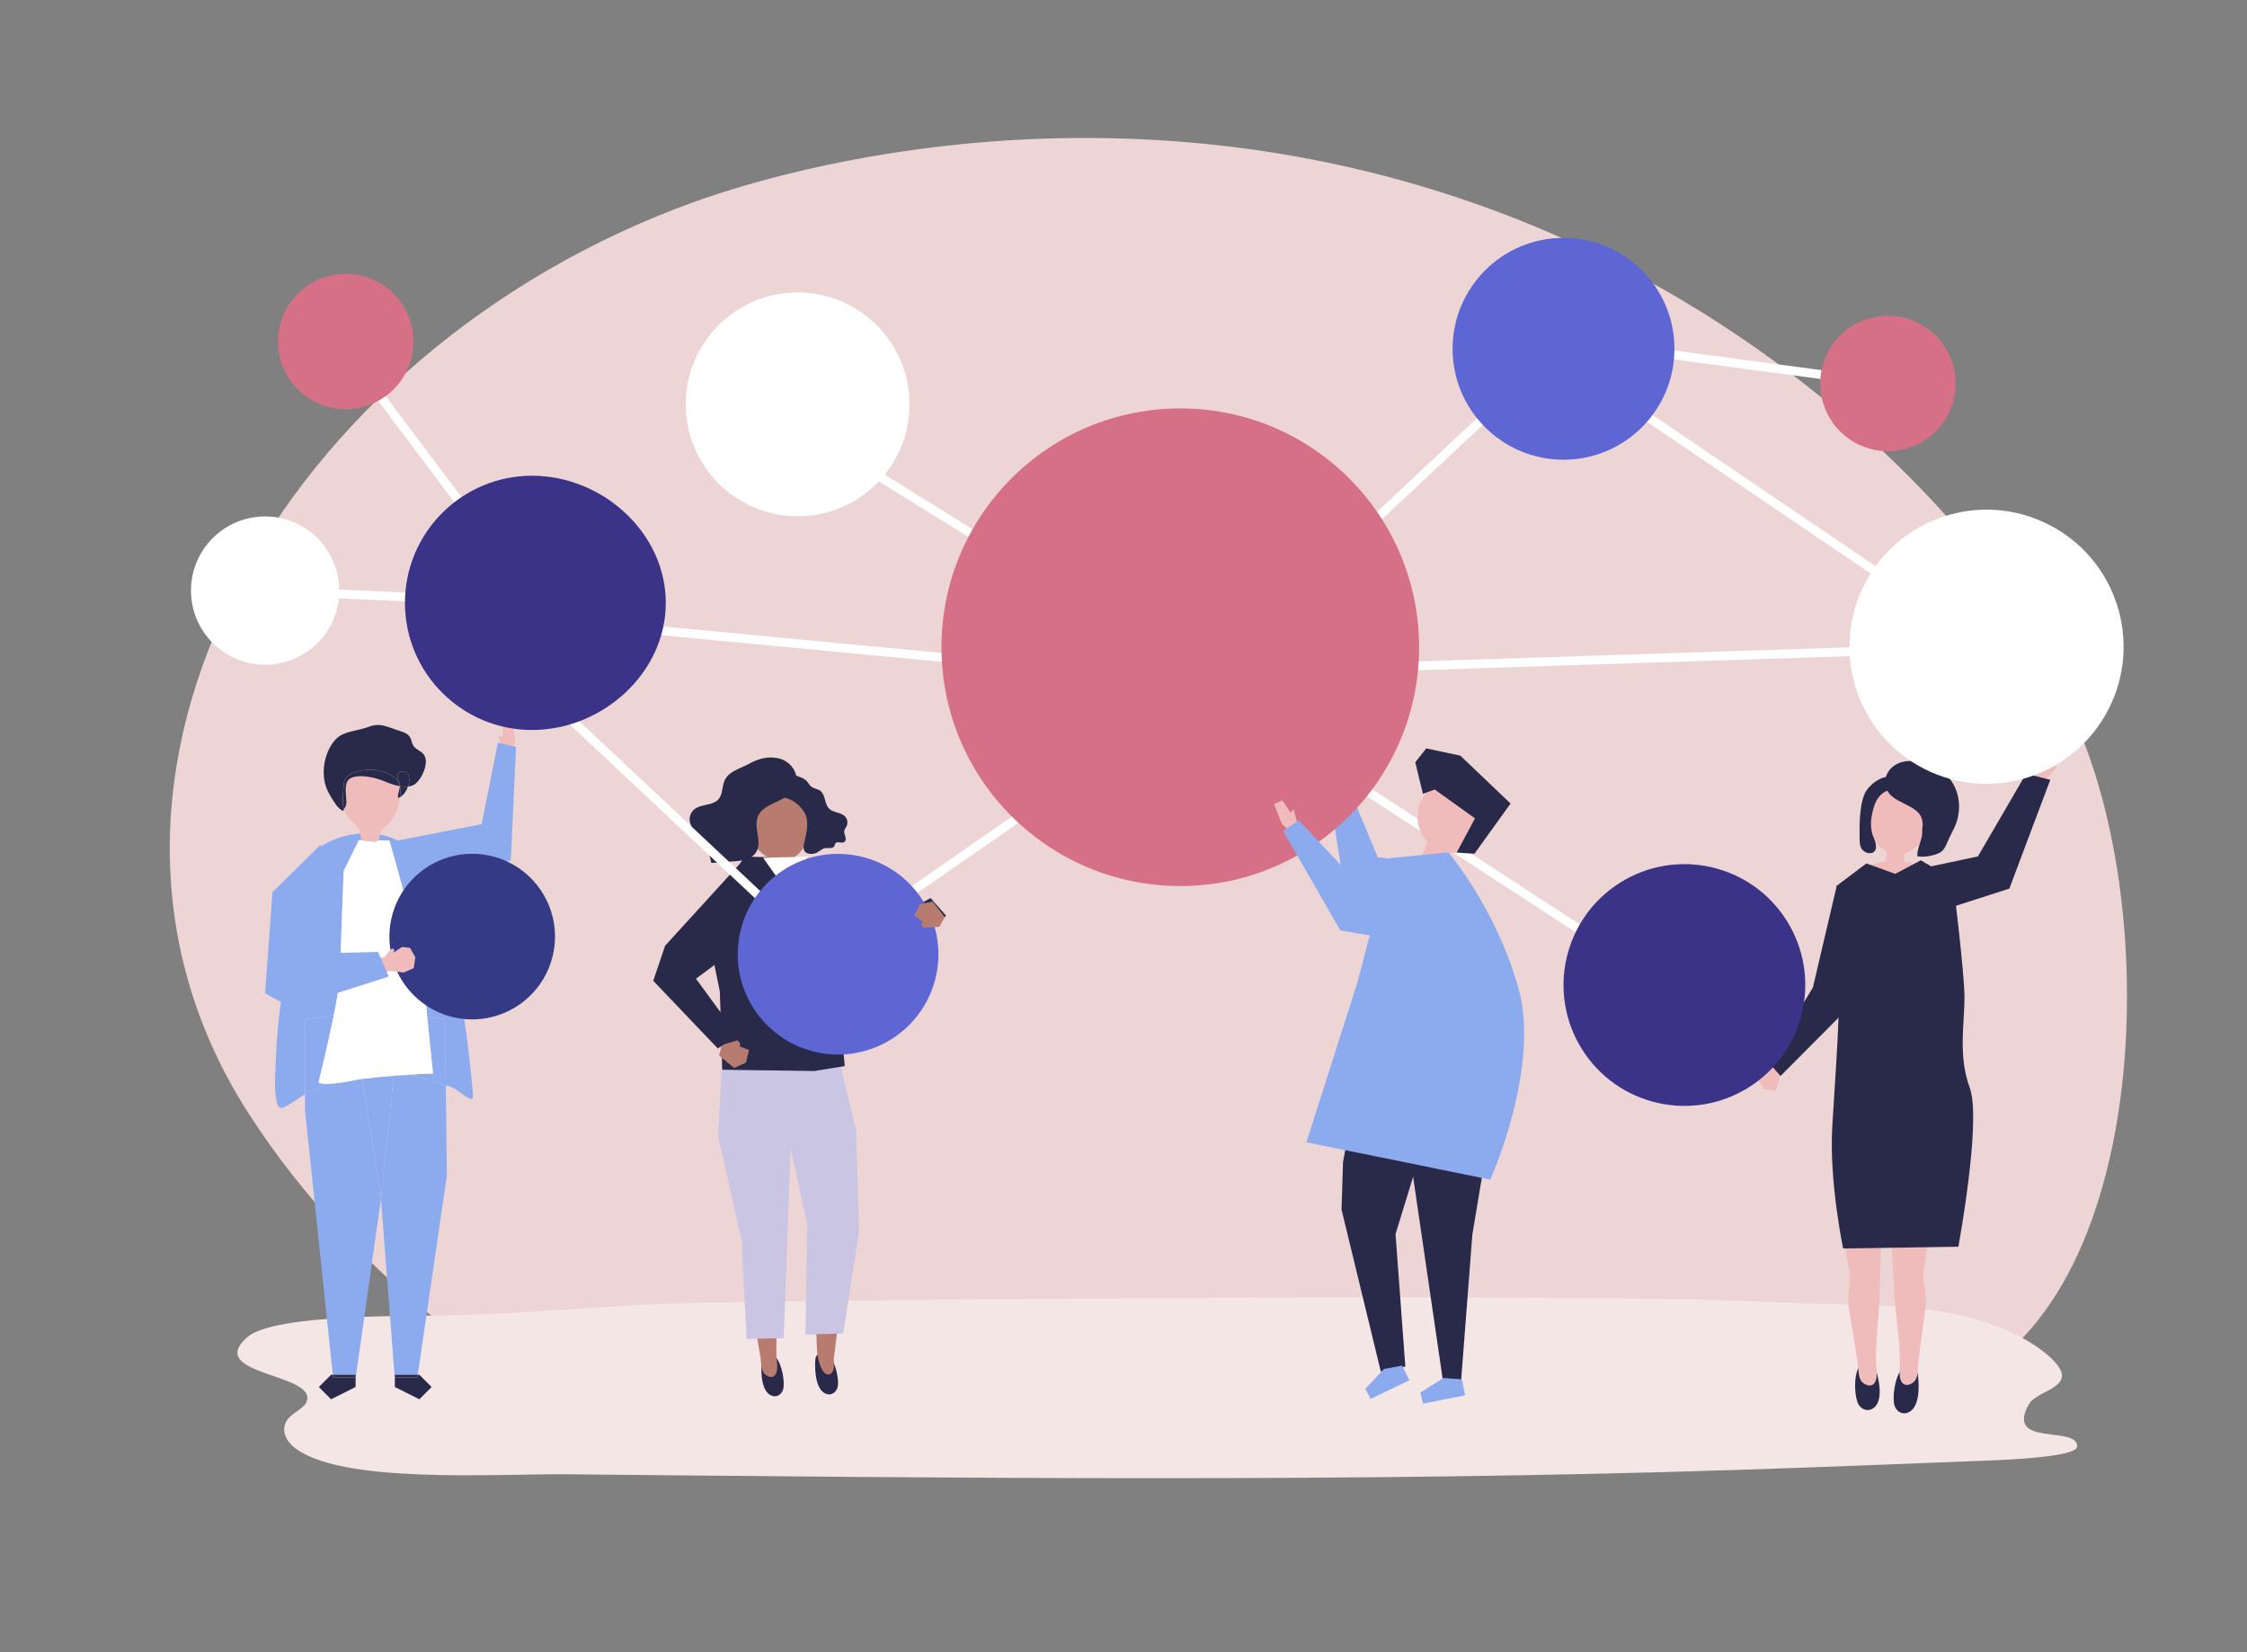 <?xml version="1.0" encoding="UTF-8"?>
<svg id="_レイヤー_1" data-name="レイヤー_1" xmlns="http://www.w3.org/2000/svg" version="1.1" viewBox="0 0 340 250">
  <rect x="0" y="0" width="340" height="250" fill="#808080" stroke="none"/>
  <!-- Generator: Adobe Illustrator 29.4.0, SVG Export Plug-In . SVG Version: 2.1.0 Build 152)  -->
  <defs>
    <style>
      .st0 {
        fill: none;
      }

      .st1 {
        fill: #f5e6e6;
      }

      .st2 {
        fill: #b77b70;
      }

      .st3 {
        fill: #353a85;
      }

      .st4 {
        fill: #5d66d3;
      }

      .st5 {
        fill: #292949;
      }

      .st6 {
        fill: #eed5d5;
      }

      .st7 {
        fill: #efbbbb;
      }

      .st8 {
        fill: #fff;
      }

      .st9 {
        fill: #8cabef;
      }

      .st10 {
        fill: #d67086;
      }

      .st11 {
        fill: #3b3387;
      }

      .st12 {
        fill: #cac5e2;
      }
    </style>
  </defs>
  <g>
    <path class="st6" d="M283.644,212.136c-68.317.25-118.15,2.989-184.283,3.135-16.523.037-45.196-20.837-61.915-47.06C5.339,117.851,42.66,53.081,104.959,30.584c8.023-2.897,63.048-21.813,124.721,2.639,45.153,17.903,68.561,49.026,71.383,52.866,3.564,4.852,11.2,16.057,15.931,30.972,11.118,35.045,4.374,94.936-33.35,95.074Z"/>
    <path class="st1" d="M107.45,197.097c-13.07.157-25.019,1.538-37.936,1.909-6.531.187-27.969-.326-32.109,3.334-6.533,5.775,10.743,5.421,8.975,9.788-.351.866-1.669,1.461-2.472,2.216-1.442,1.354-1.072,3.199.451,4.523,6.667,5.796,31.045,4.111,41.288,4.209,59.255.568,118.67,1.243,177.596-.672,12.708-.413,25.343-.935,37.997-1.421,5.791-.222,13.039-.802,13.062-2.101.058-3.289-10.959.163-7.315-6.4,1.171-2.109,7.221-2.528,4.152-6.141-3.373-3.973-11.165-7.041-18.365-8.045-7.355-1.026-14.921-.865-22.4-1.19-13.73-.598-27.522-.712-41.295-.765-31.244-.121-62.49.081-93.728.396-9.296.094-18.599.251-27.9.362Z"/>
    <g>
      <rect class="st8" x="59.893" y="69.822" width="1.336" height="40.937" transform="translate(-32.386 146.69) rotate(-87.398)"/>
      <rect class="st8" x="65.495" y="46.72" width="1.336" height="49.452" transform="translate(-29.644 54.035) rotate(-36.899)"/>
      <g>
        <polygon class="st7" points="201.044 118.373 201.223 115.282 202.547 115.216 202.893 117.329 203.523 117.008 203.048 119.655 201.669 119.909 201.044 118.373"/>
        <polygon class="st9" points="218.302 130.609 208.494 129.748 203.662 118.167 200.993 119.039 203.523 135.059 218.844 137.844 218.302 130.609"/>
      </g>
      <g>
        <polygon class="st7" points="77.973 112.359 77.524 109.284 76.195 109.333 76.033 111.476 75.375 111.21 76.081 113.815 77.482 113.949 77.973 112.359"/>
        <polygon class="st9" points="58.76 127.46 72.882 124.703 75.338 112.381 78.082 113.02 77.297 130.136 63.206 134.841 58.76 127.46"/>
      </g>
      <g>
        <g>
          <g>
            <path class="st5" d="M117.342,205.294c-.302-.333-.655-.514-1.054-.452-.383.06-.727.32-.885.667-.108.237-.13.501-.152.759-.11,1.336-.1,4.509,1.68,4.966.748.192,1.367-.34,1.567-1.011.301-1.012-.145-3.815-1.155-4.928Z"/>
            <path class="st2" d="M117.922,186.019l-.093,8.151c.108,3.62-.457,7.261-.349,10.881.025.832.242,1.711.032,2.536-.205.807-.861.95-1.534.541-.902-.548-.757-1.826-.907-2.759-.413-2.564-.897-5.116-1.328-7.676-.211-1.255.224-3.015.129-4.285-0-.001-1.317-6.831-1.317-6.831l5.366-.557Z"/>
          </g>
          <polygon class="st12" points="108.662 171.965 112.21 187.723 112.963 202.604 118.588 202.478 120.118 160.853 109.214 161.051 108.662 171.965"/>
          <g>
            <g>
              <path class="st5" d="M125.387,204.998c-.316-.315-.675-.476-1.07-.39-.379.083-.711.363-.854.72-.097.243-.109.509-.119.768-.053,1.344.093,4.518,1.886,4.871.754.148,1.348-.421,1.518-1.105.257-1.031-.307-3.81-1.362-4.864Z"/>
              <path class="st2" d="M122.423,186.279l.477,8.137c.039,2.261.34,4.505.574,6.752.217,2.086-.121,4.26.969,6.157.342.595,1.033.991,1.516.268.372-.557.151-1.487.223-2.119.291-2.58.655-5.152.964-7.73.152-1.264-.366-3.001-.331-4.274 0-.001.993-6.885.993-6.885l-5.386-.307Z"/>
            </g>
            <polygon class="st12" points="129.541 171.002 129.999 186.298 127.598 201.767 121.876 201.938 122.129 185.197 119.101 171.314 118.085 162.227 127.164 161.156 129.541 171.002"/>
          </g>
          <polygon class="st5" points="122.359 129.851 112.578 129.617 106.907 140.164 108.922 150.043 109.281 161.865 123.234 162.056 127.824 161.31 126.605 148.679 127.304 131.805 122.359 129.851"/>
          <polygon class="st2" points="109.247 158.094 108.798 159.727 111.089 161.597 112.868 160.794 113.338 158.876 111.942 158.334 112.001 157.898 111.619 157.41 109.247 158.094"/>
          <polygon class="st5" points="112.589 129.992 100.641 143.102 98.845 148.407 108.612 158.648 111.574 156.655 105.311 148.089 111.287 143.659 112.589 129.992"/>
          <polygon class="st5" points="121.989 136.242 127.084 146.427 132.577 147.518 143.167 138.568 140.806 135.89 131.421 141.149 126.445 131.805 121.989 136.242"/>
          <g>
            <path class="st2" d="M121.693,122.54c-1.475-4.287-7.134-2.68-8.301,1.137-.761,2.49,1.162,5.721,3.742,6.436.011.098.02.19.02.267.002.4.051.794.11,1.193.022.149,2.28-.285,2.532-.335.088-.017.186-.041.234-.115.091-.142-.057-.559-.074-.717-.02-.186-.039-.372-.059-.558,1.273-.621,2.076-1.944,2.3-3.291.225-1.353-.062-2.73-.505-4.018Z"/>
            <g>
              <path class="st5" d="M118.054,117.782c-.303.308-.423.738-.51,1.15-.052.246-.097.501-.044.745.21.973,1.175.922,1.922,1.236.921.387,1.714,1.099,2.23,1.919.807,1.284.444,2.937.117,4.354-.115.499-.347,1.241.04,1.687.393.452,1.303.383,1.774.15.431-.213.784-.606,1.257-.685.5-.084,1.177.136,1.409-.323.065-.128.071-.284.153-.401.277-.395.964.068,1.354-.211.24-.171.238-.537.157-.826-.081-.289-.217-.582-.161-.876.049-.253.231-.452.344-.682.223-.454.146-1.046-.186-1.429-.616-.713-1.809-.578-2.469-1.248-.344-.349-.477-.853-.605-1.33-.128-.477-.282-.98-.65-1.303-.454-.399-1.11-.331-1.558-.805-.263-.278-.439-.64-.734-.883-.39-.319-1.151-.565-1.635-.727-.768-.258-1.628-.094-2.202.489Z"/>
              <path class="st5" d="M114.474,124.623c-.026,1.411.675,2.936.025,4.178-.656,1.253-2.291,1.479-3.685,1.545-.229.011-3.17.265-3.183.209-.22-.983-.448-1.985-.962-2.848-.514-.863-1.373-1.578-2.356-1.639.284-.049.427-.397.394-.69-.033-.293-.185-.557-.272-.838-.215-.692-.006-1.498.516-1.985,1.04-.97,2.927-.567,3.819-1.681.553-.691.487-1.692.777-2.536.56-1.63,2.345-1.971,3.679-2.708,1.408-.777,2.734-1.203,4.36-.932,2.015.336,3.513,2.387,2.736,4.318-.997,2.476-4.982,2.262-5.728,4.776-.08.27-.115.548-.12.83Z"/>
            </g>
          </g>
        </g>
        <polygon class="st8" points="115.471 129.795 118.505 134.083 119.932 133.967 122.309 129.617 115.471 129.795"/>
      </g>
      <rect class="st8" x="260.456" y="29.994" width="1.336" height="49.521" transform="translate(172.355 306.357) rotate(-82.409)"/>
      <rect class="st8" x="97.827" y="84.915" width="1.336" height="70.623" transform="translate(-56.576 109.812) rotate(-46.832)"/>
      <rect class="st8" x="268.134" y="37.905" width="1.336" height="76.805" transform="translate(54.784 255.956) rotate(-55.859)"/>
      <g>
        <path class="st9" d="M50.513,153.582c.492-2.447.876-4.706.912-5.931.106-3.684.577-15.852.577-15.852l2.287-4.654.422.004c-.03-.004-.061-.007-.091-.011.043-.397.025-.727-.036-1.015-3.987.24-8.074,2.331-9.219,6.213-.094.32-.168.647-.194.979-.16,1.995.45,3.468-.126,5.471-.5,1.741-.953,3.507-1.286,5.288-.482,2.578-.926,5.144-1.276,7.703-.388,2.834-.661,5.661-.74,8.47-.009.311-.071,1.179-.106,2.217-.074,2.173-.026,5.081.889,5.189.171.02.337-.055.487-.129,1.177-.572,2.105-1.319,3.143-1.971l.056-11.338,4.303-.633Z"/>
        <path class="st9" d="M71.547,165.234c-.234-2.413-.477-4.825-.774-7.231-.592-4.799-1.398-9.586-2.761-14.232-.521-1.775-1.122-3.525-1.723-5.274-.732-2.13-1.463-4.26-2.195-6.391-.909-2.648-2.444-4.513-5.13-5.439-.48-.165-.985-.293-1.505-.386-.013.055-.024.11-.031.169-.031.254-.104.536-.265.721l1.763.017s4.975,17.387,5.158,20.384c.069,1.139.301,3.626.558,6.245l2.702.398.116,10.02c.151.043.302.086.451.125.857.228,1.555.852,2.267,1.342,1.052.724,1.513,1.01,1.37-.468Z"/>
        <path class="st9" d="M60.177,162.729c-.196.015-.395.03-.598.046l-1.936,18.599,2.081,27.049h.02v-.408h3.471l4.402-30.121-.158-13.658c-2.104-.605-4.384-1.539-6.582-1.52-.233.002-.467.008-.701.014Z"/>
        <path class="st9" d="M64.642,153.818c.407,4.146.879,8.625.879,8.625,0,0-2.184.052-5.344.287.234-.005.468-.012.701-.014,2.198-.019,4.477.914,6.582,1.52l-.116-10.02-2.702-.398Z"/>
        <polygon class="st5" points="59.744 208.423 59.744 209.87 63.454 211.725 65.309 209.87 63.454 208.015 63.215 208.015 63.155 208.423 59.744 208.423"/>
        <polygon class="st5" points="59.744 208.423 63.155 208.423 63.215 208.015 59.744 208.015 59.744 208.423"/>
        <path class="st9" d="M54.724,163.254c-.085.01-.169.02-.254.03-2.21.473-3.644.658-4.576.706-.896.235-1.769.532-2.587.921-.408.194-.787.412-1.152.642l-.012,2.361,4.213,40.101h3.454v.408h.02l3.798-26.898.016-.151-.086-1.121-2.833-17Z"/>
        <path class="st9" d="M49.894,163.99c-1.507.079-1.694-.201-1.694-.201,0,0,1.359-5.459,2.314-10.208l-4.303.633-.056,11.338c.365-.229.743-.447,1.152-.642.818-.389,1.691-.686,2.587-.921Z"/>
        <path class="st9" d="M54.724,163.254l2.833,17.0.086,1.121,1.936-18.599c-1.473.116-3.128.272-4.855.478Z"/>
        <polygon class="st5" points="50.356 208.015 50.1 208.015 48.245 209.87 50.1 211.725 53.81 209.87 53.81 208.423 50.399 208.423 50.356 208.015"/>
        <polygon class="st5" points="50.356 208.015 50.399 208.423 53.81 208.423 53.81 208.015 50.356 208.015"/>
        <path class="st8" d="M64.642,153.818c-.257-2.62-.488-5.106-.558-6.245-.183-2.997-5.158-20.384-5.158-20.384l-1.763-.017c-.019.022-.039.044-.061.063-.054.047-.117.085-.19.108-.144.047-.3.03-.451.012-.583-.069-1.166-.138-1.749-.207l-.422-.004-2.287,4.654s-.472,12.168-.577,15.852c-.035,1.225-.42,3.484-.912,5.931-.954,4.749-2.314,10.208-2.314,10.208,0,0,.187.279,1.694.201.931-.049,2.366-.233,4.576-.706.085-.01.17-.02.254-.03,1.728-.206,3.382-.362,4.855-.478.203-.016.402-.031.598-.046,3.16-.236,5.344-.287,5.344-.287,0,0-.472-4.479-.879-8.625Z"/>
        <path class="st7" d="M57.459,126.282c.228-.981,1.312-1.423,1.896-2.293.662-.986,1.008-2.136,1.158-3.306.003-.02.005-.04.008-.06-.086.047-.175.087-.269.118-.115-.469.105-.947.21-1.419.026-.119.031-.242.024-.367-.838-.145-1.684-.456-2.3-.725-1.282-.56-3.779-1.156-5.11-.495-1.053.523-.729,2.189-.676,3.243.014.271.035.547-.028.81-.064.271-.233.454-.338.683.117.411.31.801.623,1.154.844.952,1.702,1.421,1.929,2.496.979-.059,1.952-.005,2.875.16Z"/>
        <path class="st7" d="M54.62,127.137c.03.004.061.007.091.011l2.451.023c.161-.184.234-.466.265-.721.007-.058.019-.114.031-.169-.922-.166-1.895-.219-2.875-.16.061.288.079.618.036,1.015Z"/>
        <path class="st7" d="M56.46,127.355c.151.018.307.035.451-.012.072-.024.135-.061.19-.108.022-.019.042-.041.061-.063l-2.451-.023c.583.069,1.166.138,1.749.207Z"/>
        <path class="st5" d="M60.537,118.965c.112.532.052,1.108-.017,1.658.577-.315.972-.95,1.208-1.605-.376.04-.781.014-1.191-.053Z"/>
        <path class="st5" d="M60.537,118.965c-.018-.003-.035-.006-.053-.01.007.125.003.248-.024.367-.104.472-.324.95-.21,1.419.094-.032.183-.072.269-.118.07-.55.129-1.126.017-1.658Z"/>
        <path class="st5" d="M51.965,119.252c.017-.417.038-.847.214-1.226.31-.664,1.031-1.031,1.731-1.249,1.786-.555,3.83-.418,5.402.594.419.269.81.608,1.036,1.051.035.069.065.14.092.211-.106-.516-.345-1.029-.264-1.4.118-.534.857-.65,1.268-.355.295.211.457.587.488.961.03.374-.057.748-.178,1.101-.009.026-.019.052-.028.078.255-.027.497-.083.715-.179,1.123-.492,2.036-2.455,1.998-3.663-.018-.566-.233-1.071-.739-1.412-.436-.294-.938-.538-1.203-1.006-.205-.363-.236-.812-.439-1.177-.369-.659-1.169-.853-1.865-1.077-1.741-.559-2.678-1.205-4.523-.489-1.311.509-3.005.577-4.222,1.319-.508.31-.941.808-1.295,1.363-1.229,1.922-1.524,4.625-.724,6.629.179.449.407.861.65,1.256.487.79,1.008,1.762,1.87,2.149.014-.096.043-.181.08-.261-.289-1.012-.11-2.154-.067-3.22Z"/>
        <path class="st5" d="M52.398,120.979c-.053-1.054-.376-2.721.676-3.243,1.331-.661,3.828-.065,5.11.495.616.269,1.462.58,2.3.725-.006-.107-.021-.214-.044-.322-.027-.072-.057-.142-.092-.211-.227-.443-.618-.782-1.036-1.051-1.573-1.013-3.616-1.149-5.402-.594-.7.218-1.421.584-1.731,1.249-.176.379-.197.809-.214,1.226-.043,1.066-.222,2.208.067,3.22.105-.228.274-.412.338-.683.062-.263.042-.539.028-.81Z"/>
        <path class="st5" d="M61.933,117.839c-.03-.374-.193-.749-.488-.961-.412-.295-1.151-.179-1.268.355-.082.371.158.884.264,1.4.041.108.073.219.096.331.409.067.815.093,1.191.053.009-.026.019-.052.028-.078.12-.353.208-.727.178-1.101Z"/>
        <path class="st5" d="M60.441,118.634c.022.108.037.215.044.322.018.003.035.007.053.01-.024-.113-.056-.223-.096-.331Z"/>
      </g>
      <g>
        <polygon class="st7" points="281.634 131.23 286.362 130.046 290.836 130.941 286.771 134.069 281.634 131.23"/>
        <g>
          <g>
            <path class="st5" d="M283.742,122.977c-.774,1.239-.394,2.823-.052,4.181.139.555.379,1.341-.157,1.755-.6.464-1.589.021-1.9-.565-.22-.414-.243-.888-.248-1.346-.024-2.049-.054-4.919.728-6.819.627-1.523,3.423-3.698,5.087-2.08.302.294.425.706.517,1.101.055.236.103.481.054.715-.192.936-1.14.893-1.868,1.199-.898.378-1.666,1.067-2.16,1.858Z"/>
            <path class="st7" d="M285.514,128.862c-1.268-.584-2.081-1.856-2.321-3.153-.24-1.298.022-2.621.438-3.861,1.386-4.126,6.961-2.621,8.161,1.036,1.045,3.187-2.591,7.677-6.278,5.978Z"/>
            <path class="st5" d="M290.935,124.768c-.113.517-.025,1.13-.118,1.669-.17.991-.772,2.157-.698,3.136,1.007.172,2.371-.061,3.294-.498.943-.446,1.129-1.493,1.607-2.438.442-.874.926-1.739,1.167-2.688,1.321-5.195-2.892-9.592-8.106-8.705-1.972.336-3.413,2.315-2.623,4.164.85,1.988,3.793,2.17,5.035,3.838.276.37.404.919.44,1.522Z"/>
          </g>
          <path class="st7" d="M285.52,128.509c-.04.39-.081.78-.121,1.17-.019.179-.171.657-.083.814.046.082.142.105.229.122.248.047,2.468.454,2.492.285.064-.454.118-.902.126-1.354.006-.365.154-1.006.06-1.317-.447.171-.874.225-1.341.223-.451-.002-.902-.013-1.352-.033-.003.03-.006.061-.009.091Z"/>
        </g>
        <g>
          <polygon class="st7" points="269.09 161.322 267.546 161.022 266 163.22 266.882 164.78 268.691 165.079 269.357 162.856 269.09 161.322"/>
          <polygon class="st5" points="283.634 133.71 277.924 134.029 274.316 149.413 267.534 160.641 269.416 162.813 278.386 153.794 283.634 133.71"/>
        </g>
        <g>
          <path class="st5" d="M281.289,206.797c.258-.436.61-.717,1.073-.741.445-.023.895.181,1.158.526.179.235.269.519.357.798.452,1.441,1.219,4.925-.668,5.841-.793.385-1.619-.054-2.008-.745-.586-1.041-.774-4.221.089-5.678Z"/>
          <path class="st7" d="M284.709,184.597l-.249,9.149c.062,4.066-.651,8.144-.589,12.21.014.935.248,1.924-.007,2.847-.25.903-1.006,1.052-1.772.583-1.027-.629-.838-2.063-.994-3.113-.43-2.885-.941-5.757-1.392-8.639-.221-1.413.31-3.381.223-4.809-0-.001-1.394-7.69-1.394-7.69l6.174-.539Z"/>
        </g>
        <g>
          <path class="st5" d="M287.762,207.155c.33-.389.726-.61,1.186-.56.443.048.851.321,1.05.703.136.26.175.555.213.843.195,1.493.347,5.052-1.673,5.655-.849.253-1.586-.311-1.85-1.054-.397-1.12-.03-4.287,1.073-5.586Z"/>
          <path class="st7" d="M286,184.578l.526,9.137c.062,4.066.897,8.12.959,12.187.014.935-.19,1.931.093,2.846.277.895,1.037,1.021,1.789.529,1.007-.66.775-2.087.899-3.141.342-2.896.767-5.783,1.13-8.677.178-1.419-.412-3.37-.369-4.8 0-.001,1.16-7.728,1.16-7.728l-6.187-.352Z"/>
        </g>
        <path class="st5" d="M290.648,130.176l-3.876,2.05-4.368-1.578-4.479,3.38s.464,14.089.293,19.304c-.171,5.215-.514,9.453-.967,17.084-.499,8.396,1.642,18.494,1.642,18.494l17.43-.264s3.548-19.109,1.723-24.062c-1.825-4.953-.739-9.884-.801-13.938-.061-4.053-1.766-17.641-1.766-17.641l-4.831-2.829Z"/>
        <g>
          <polygon class="st7" points="307.091 118.087 308.922 118.7 311.173 116.14 310.36 114.026 308.206 113.373 307.022 116.098 307.091 118.087"/>
          <polygon class="st5" points="291.718 138.423 304.041 134.454 310.235 117.992 306.565 117.079 299.284 129.587 291.764 131.18 291.718 138.423"/>
        </g>
      </g>
      <rect class="st8" x="117.836" y="123.203" width="72.024" height="1.336" transform="translate(-43.161 109.706) rotate(-34.727)"/>
      <rect class="st8" x="152.049" y="48.137" width="1.336" height="72.321" transform="translate(.585 169.646) rotate(-58.191)"/>
      <rect class="st8" x="125.638" y="40.538" width="1.336" height="114.794" transform="translate(16.877 214.424) rotate(-84.579)"/>
      <rect class="st8" x="171.477" y="76.752" width="75.805" height="1.336" transform="translate(3.721 164.244) rotate(-43.181)"/>
      <rect class="st8" x="217.638" y="83.535" width="1.336" height="87.272" transform="translate(-7.395 240.7) rotate(-56.925)"/>
      <rect class="st8" x="183.415" y="99.14" width="119.84" height="1.336" transform="translate(-3.125 7.989) rotate(-1.869)"/>
      <circle class="st10" cx="178.594" cy="97.935" r="36.135"/>
      <circle class="st8" cx="120.693" cy="61.185" r="16.93"/>
      <path class="st11" d="M61.275,91.22c0-10.624,8.613-19.237,19.237-19.237,10.624,0,20.231,8.613,20.231,19.237,0,10.624-9.607,19.237-20.231,19.237-10.624,0-19.237-8.613-19.237-19.237Z"/>
      <circle class="st4" cx="126.811" cy="144.384" r="15.181" transform="translate(-40.767 238.435) rotate(-78.01)"/>
      <circle class="st4" cx="236.581" cy="52.777" r="16.785"/>
      <circle class="st11" cx="254.871" cy="149.045" r="18.29" transform="translate(-40.218 158.838) rotate(-32.219)"/>
      <circle class="st8" cx="300.585" cy="97.86" r="20.74" transform="translate(76.68 321.007) rotate(-62.936)"/>
      <circle class="st10" cx="285.667" cy="58.025" r="10.243" transform="translate(124.83 301.139) rotate(-67.994)"/>
      <circle class="st10" cx="52.311" cy="51.673" r="10.243" transform="translate(-15.322 80.522) rotate(-67.749)"/>
      <circle class="st8" cx="40.114" cy="89.361" r="11.217"/>
      <circle class="st3" cx="71.449" cy="141.715" r="12.527" transform="translate(-82.733 179.345) rotate(-76.959)"/>
      <g>
        <polygon class="st7" points="56.16 144.989 58.135 144.86 59.266 143.53 59.669 143.627 59.571 144.128 60.825 143.293 62.041 143.42 62.845 144.836 62.601 146.5 61.11 147.148 59.19 146.929 56.494 147.223 56.16 144.989"/>
        <polygon class="st9" points="57.197 144.035 46.399 144.32 48.595 127.739 41.222 135.002 40.114 150.304 44.084 152.466 58.822 147.767 57.197 144.035"/>
      </g>
      <g>
        <polygon class="st5" points="217.101 162.967 217.101 167.423 211.16 186.73 212.645 206.781 208.932 207.524 202.991 183.017 203.219 175.807 205.962 161.102 217.101 162.967"/>
        <polygon class="st5" points="212.388 168.243 218.358 209.086 221.071 209.086 222.785 186.808 226.498 164.529 212.388 168.243"/>
        <polygon class="st9" points="209.42 207.143 206.585 210.143 207.404 211.663 213.253 208.856 212.175 206.633 209.42 207.143"/>
        <polygon class="st9" points="218.408 208.513 214.914 210.709 215.327 212.386 221.691 211.129 221.203 208.708 218.408 208.513"/>
        <g>
          <path class="st7" d="M217.136,118.518c1.658,1.753,4.652,1.812,6.07,3.771.922,1.274.899,3.103.208,4.556-.322.678-.792,1.307-1.432,1.69-.415.248-.886.383-1.359.453-.633.094-1.275.065-1.893-.071-.105.562-.159,1.133-.161,1.704-1.106-.435-2.572-.072-3.678-.506.249-.636.858-2.07,1.107-2.706-.234-.239-.448-.498-.631-.78-1.11-1.706-1.153-4.082-.105-5.881.491-.843,1.185-1.544,1.875-2.229Z"/>
          <polygon class="st5" points="217.095 119.464 223.186 123.829 220.42 129 223.096 129.185 228.568 121.587 220.966 114.339 215.81 113.242 214.149 115.346 215.306 120.109 217.095 119.464"/>
        </g>
      </g>
      <polygon class="st2" points="142.149 140.243 142.949 138.75 141.13 136.419 139.216 136.807 138.333 138.574 139.575 139.411 139.421 139.823 139.685 140.384 142.149 140.243"/>
      <g>
        <polygon class="st7" points="193.948 124.639 192.789 121.666 194.038 121.115 195.283 122.975 195.753 122.441 196.434 125.106 195.213 125.854 193.948 124.639"/>
        <polygon class="st9" points="220.382 134.289 207.27 135.518 196.506 124.126 194.158 125.734 202.812 140.796 220.382 143.718 220.382 134.289"/>
      </g>
      <path class="st9" d="M210.298,129.854l8.849-.889s7.118,8.293,10.581,20.412c3.463,12.12-4.232,29.118-4.232,29.118,0,0-23.9-4.879-27.821-5.649l7.735-24.239,4.888-18.754Z"/>
    </g>
  </g>
  <rect class="st0" width="340" height="250"/>
</svg>